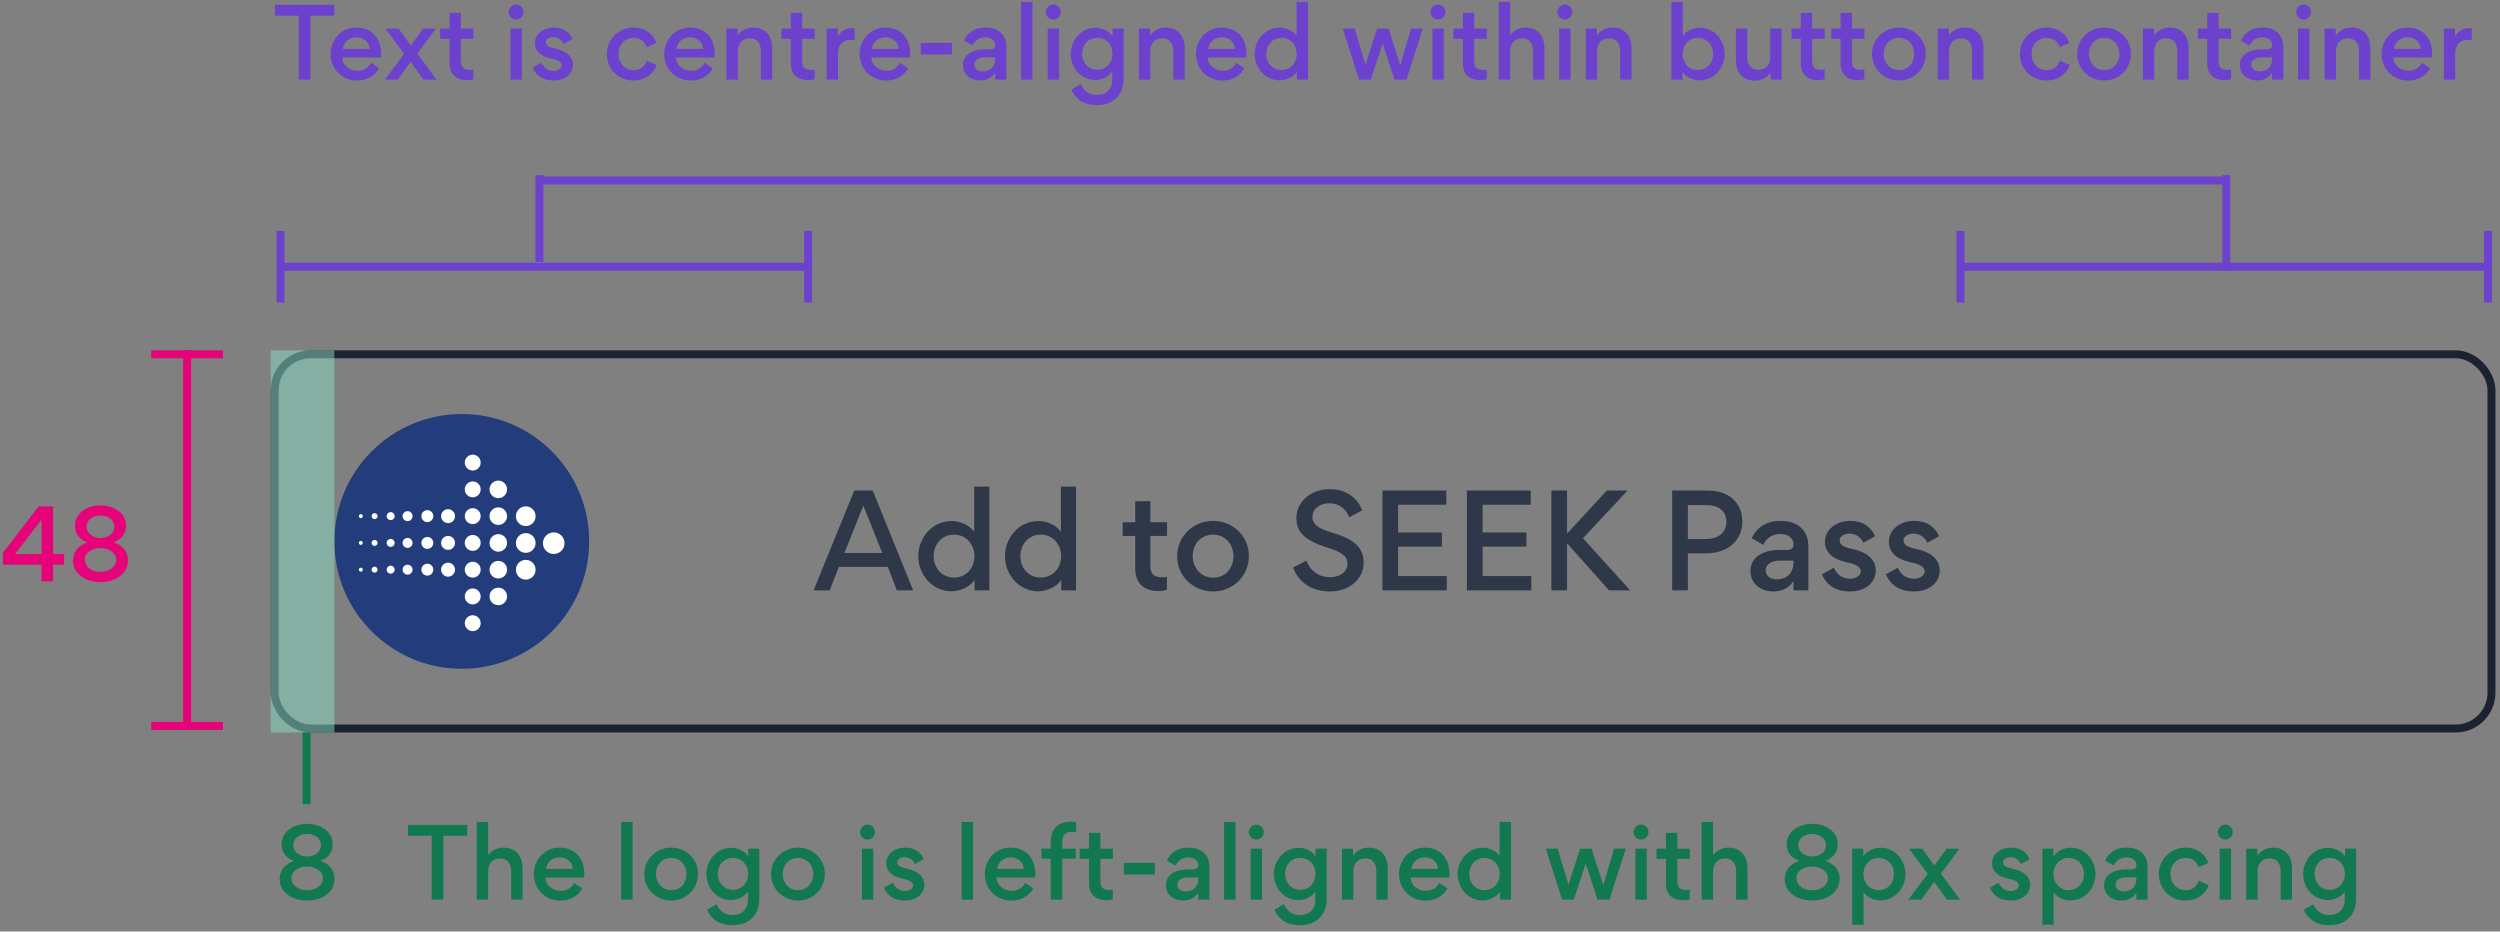 <svg width="314" height="117" viewBox="0 0 314 117" fill="none" xmlns="http://www.w3.org/2000/svg">
<rect x="0" y="0" width="314" height="117" fill="#808080" stroke="none"/>
<path d="M36.6 110.324C36.6 111.164 37.464 111.824 38.568 111.824C39.66 111.824 40.56 111.2 40.56 110.324C40.56 109.46 39.648 108.836 38.568 108.836C37.452 108.836 36.6 109.436 36.6 110.324ZM35.124 110.444C35.124 109.484 35.58 108.608 36.924 108.116V108.104C35.952 107.828 35.364 107.012 35.364 106.016C35.364 104.408 36.96 103.472 38.568 103.472C40.2 103.472 41.784 104.384 41.784 106.016C41.784 107.036 41.196 107.792 40.236 108.104V108.116C41.532 108.584 42.024 109.424 42.024 110.384C42.024 112.064 40.476 113.108 38.568 113.108C36.66 113.108 35.124 112.04 35.124 110.444ZM36.828 106.16C36.828 106.988 37.632 107.576 38.568 107.576C39.576 107.576 40.32 106.976 40.32 106.16C40.32 105.332 39.564 104.744 38.568 104.744C37.548 104.744 36.828 105.332 36.828 106.16Z" fill="#12784F"/>
<path d="M51.24 104.972V103.604H58.68V104.972H55.692V113H54.216V104.972H51.24ZM64.202 109.412C64.202 108.5 63.77 107.816 62.786 107.816C61.886 107.816 61.31 108.464 61.31 109.436V113H59.882V103.232H61.31V107.408C61.922 106.628 62.726 106.46 63.23 106.46C64.862 106.46 65.63 107.6 65.63 109.052V113H64.202V109.412ZM68.508 110.216C68.532 111.2 69.444 111.884 70.38 111.884C71.16 111.884 71.736 111.596 72.108 110.888L73.14 111.572C72.588 112.592 71.52 113.12 70.404 113.12C68.508 113.12 67.044 111.692 67.044 109.784C67.044 107.972 68.412 106.46 70.272 106.46C72.264 106.46 73.392 107.84 73.392 109.772C73.392 109.832 73.392 110.06 73.368 110.216H68.508ZM68.58 109.136H71.94C71.892 108.224 71.16 107.684 70.272 107.684C69.396 107.684 68.712 108.26 68.58 109.136ZM78.022 113V103.232H79.451V113H78.022ZM80.918 109.784C80.918 107.888 82.454 106.46 84.314 106.46C86.15 106.46 87.674 107.876 87.674 109.76C87.674 111.656 86.186 113.108 84.302 113.108C82.454 113.108 80.918 111.68 80.918 109.784ZM82.382 109.76C82.382 110.852 83.15 111.812 84.314 111.812C85.478 111.812 86.222 110.888 86.222 109.784C86.222 108.68 85.466 107.756 84.302 107.756C83.15 107.756 82.382 108.656 82.382 109.76ZM91.843 113.048C89.995 113.048 88.723 111.5 88.723 109.772C88.723 108.212 89.875 106.484 91.891 106.484C92.443 106.484 93.463 106.76 93.979 107.564V106.592H95.371V112.916C95.371 114.944 94.027 116.204 92.023 116.204C90.307 116.204 89.323 115.412 88.795 114.26L89.983 113.576C90.307 114.224 90.835 114.932 91.999 114.932C93.055 114.932 93.943 114.32 93.943 112.976V111.968C93.427 112.796 92.359 113.048 91.843 113.048ZM90.151 109.748C90.151 110.852 90.907 111.764 92.059 111.764C93.211 111.764 93.967 110.852 93.967 109.748C93.967 108.644 93.211 107.756 92.059 107.756C90.895 107.756 90.151 108.644 90.151 109.748ZM96.844 109.784C96.844 107.888 98.38 106.46 100.24 106.46C102.076 106.46 103.6 107.876 103.6 109.76C103.6 111.656 102.112 113.108 100.228 113.108C98.38 113.108 96.844 111.68 96.844 109.784ZM98.308 109.76C98.308 110.852 99.076 111.812 100.24 111.812C101.404 111.812 102.148 110.888 102.148 109.784C102.148 108.68 101.392 107.756 100.228 107.756C99.076 107.756 98.308 108.656 98.308 109.76ZM108.029 104.516C108.029 105.032 108.449 105.452 108.965 105.452C109.481 105.452 109.901 105.032 109.901 104.516C109.901 104 109.481 103.568 108.965 103.568C108.449 103.568 108.029 104 108.029 104.516ZM108.257 113V106.592H109.685V113H108.257ZM113.673 113.108C112.221 113.108 111.453 112.436 111.021 111.5L112.137 110.876C112.437 111.476 112.881 111.908 113.673 111.908C114.189 111.908 114.681 111.644 114.681 111.2C114.681 110.816 114.261 110.552 113.361 110.36C112.725 110.228 112.137 109.976 111.765 109.592C111.489 109.304 111.309 108.932 111.309 108.428C111.309 107.228 112.449 106.46 113.637 106.46C115.005 106.46 115.665 107.108 116.037 107.9L114.933 108.524C114.705 108.068 114.321 107.66 113.589 107.66C113.169 107.66 112.689 107.912 112.689 108.284C112.689 108.716 113.061 108.932 113.877 109.1C114.537 109.244 115.113 109.472 115.533 109.856C115.845 110.144 116.097 110.576 116.097 111.116C116.097 112.28 115.113 113.108 113.673 113.108ZM120.784 113V103.232H122.212V113H120.784ZM125.156 110.216C125.18 111.2 126.092 111.884 127.028 111.884C127.808 111.884 128.384 111.596 128.756 110.888L129.788 111.572C129.236 112.592 128.168 113.12 127.052 113.12C125.156 113.12 123.692 111.692 123.692 109.784C123.692 107.972 125.06 106.46 126.92 106.46C128.912 106.46 130.04 107.84 130.04 109.772C130.04 109.832 130.04 110.06 130.016 110.216H125.156ZM125.228 109.136H128.588C128.54 108.224 127.808 107.684 126.92 107.684C126.044 107.684 125.36 108.26 125.228 109.136ZM135.157 104.516C135.049 104.492 134.821 104.468 134.641 104.468C133.969 104.468 133.417 104.78 133.417 105.74V106.592H135.121V107.852H133.417V113H131.977V107.852H130.801V106.592H131.977V105.692C131.977 104.096 132.937 103.196 134.497 103.196C134.725 103.196 134.905 103.22 135.157 103.292V104.516ZM138.208 110.708C138.208 111.5 138.604 111.776 139.312 111.776C139.444 111.776 139.588 111.764 139.768 111.728V112.94C139.516 113.036 139.18 113.072 139 113.072C137.62 113.072 136.78 112.352 136.78 110.936V107.876H135.604V106.592H136.78V104.612H138.208V106.592H139.78V107.876H138.208V110.708ZM141.148 109.832V108.38H145.06V109.832H141.148ZM150.507 108.656C150.507 108.164 150.087 107.696 149.247 107.696C148.443 107.696 147.927 108.14 147.651 108.716L146.559 108.092C146.967 107.216 147.783 106.46 149.283 106.46C150.363 106.46 151.263 106.844 151.683 107.768C151.839 108.116 151.899 108.488 151.899 108.92V113H150.495V112.124C150.027 112.904 149.211 113.108 148.611 113.108C147.363 113.108 146.451 112.328 146.451 111.224V111.152C146.451 109.664 147.999 109.196 149.115 109.196H149.907C150.339 109.196 150.507 108.968 150.507 108.656ZM147.879 111.092C147.879 111.62 148.299 111.968 148.899 111.968C149.871 111.968 150.495 111.368 150.495 110.408V110.204H149.115C148.575 110.204 147.879 110.492 147.879 111.092ZM153.749 113V103.232H155.177V113H153.749ZM156.861 104.516C156.861 105.032 157.281 105.452 157.797 105.452C158.313 105.452 158.733 105.032 158.733 104.516C158.733 104 158.313 103.568 157.797 103.568C157.281 103.568 156.861 104 156.861 104.516ZM157.089 113V106.592H158.517V113H157.089ZM163.105 113.048C161.257 113.048 159.985 111.5 159.985 109.772C159.985 108.212 161.137 106.484 163.153 106.484C163.705 106.484 164.725 106.76 165.241 107.564V106.592H166.633V112.916C166.633 114.944 165.289 116.204 163.285 116.204C161.569 116.204 160.585 115.412 160.057 114.26L161.245 113.576C161.569 114.224 162.097 114.932 163.261 114.932C164.317 114.932 165.205 114.32 165.205 112.976V111.968C164.689 112.796 163.621 113.048 163.105 113.048ZM161.413 109.748C161.413 110.852 162.169 111.764 163.321 111.764C164.473 111.764 165.229 110.852 165.229 109.748C165.229 108.644 164.473 107.756 163.321 107.756C162.157 107.756 161.413 108.644 161.413 109.748ZM172.87 109.412C172.87 108.5 172.438 107.816 171.454 107.816C170.554 107.816 169.978 108.464 169.978 109.436V113H168.55V106.592H169.942V107.456C170.554 106.628 171.394 106.46 171.898 106.46C173.53 106.46 174.298 107.6 174.298 109.052V113H172.87V109.412ZM177.176 110.216C177.2 111.2 178.112 111.884 179.048 111.884C179.828 111.884 180.404 111.596 180.776 110.888L181.808 111.572C181.256 112.592 180.188 113.12 179.072 113.12C177.176 113.12 175.712 111.692 175.712 109.784C175.712 107.972 177.08 106.46 178.94 106.46C180.932 106.46 182.06 107.84 182.06 109.772C182.06 109.832 182.06 110.06 182.036 110.216H177.176ZM177.248 109.136H180.608C180.56 108.224 179.828 107.684 178.94 107.684C178.064 107.684 177.38 108.26 177.248 109.136ZM183.082 109.784C183.082 108.176 184.27 106.472 186.274 106.472C186.838 106.472 187.87 106.748 188.35 107.504V103.232H189.778V113H188.386V112.004C187.882 112.832 186.754 113.096 186.238 113.096C184.39 113.096 183.082 111.512 183.082 109.784ZM184.534 109.784C184.534 110.888 185.302 111.8 186.454 111.8C187.606 111.8 188.374 110.888 188.374 109.784C188.374 108.68 187.606 107.756 186.454 107.756C185.29 107.756 184.534 108.68 184.534 109.784ZM202.73 106.592H204.194L202.142 113H200.654L199.178 108.5H199.154L197.666 113H196.202L194.15 106.592H195.65L196.994 111.116H197.006L198.458 106.592H199.898L201.362 111.128H201.386L202.73 106.592ZM205.177 104.516C205.177 105.032 205.597 105.452 206.113 105.452C206.629 105.452 207.049 105.032 207.049 104.516C207.049 104 206.629 103.568 206.113 103.568C205.597 103.568 205.177 104 205.177 104.516ZM205.405 113V106.592H206.833V113H205.405ZM210.665 110.708C210.665 111.5 211.061 111.776 211.769 111.776C211.901 111.776 212.045 111.764 212.225 111.728V112.94C211.973 113.036 211.637 113.072 211.457 113.072C210.077 113.072 209.237 112.352 209.237 110.936V107.876H208.061V106.592H209.237V104.612H210.665V106.592H212.237V107.876H210.665V110.708ZM218.057 109.412C218.057 108.5 217.625 107.816 216.641 107.816C215.741 107.816 215.165 108.464 215.165 109.436V113H213.737V103.232H215.165V107.408C215.777 106.628 216.581 106.46 217.085 106.46C218.717 106.46 219.485 107.6 219.485 109.052V113H218.057V109.412ZM225.635 110.324C225.635 111.164 226.499 111.824 227.603 111.824C228.695 111.824 229.595 111.2 229.595 110.324C229.595 109.46 228.683 108.836 227.603 108.836C226.487 108.836 225.635 109.436 225.635 110.324ZM224.159 110.444C224.159 109.484 224.615 108.608 225.959 108.116V108.104C224.987 107.828 224.399 107.012 224.399 106.016C224.399 104.408 225.995 103.472 227.603 103.472C229.235 103.472 230.819 104.384 230.819 106.016C230.819 107.036 230.231 107.792 229.271 108.104V108.116C230.567 108.584 231.059 109.424 231.059 110.384C231.059 112.064 229.511 113.108 227.603 113.108C225.695 113.108 224.159 112.04 224.159 110.444ZM225.863 106.16C225.863 106.988 226.667 107.576 227.603 107.576C228.611 107.576 229.355 106.976 229.355 106.16C229.355 105.332 228.599 104.744 227.603 104.744C226.583 104.744 225.863 105.332 225.863 106.16ZM239.324 109.772C239.324 111.512 238.04 113.096 236.144 113.096C235.652 113.096 234.572 112.844 234.068 112.064V116.156H232.64V106.592H234.032V107.588C234.572 106.712 235.616 106.472 236.18 106.472C238.148 106.472 239.324 108.164 239.324 109.772ZM234.044 109.784C234.044 110.888 234.8 111.8 235.964 111.8C237.116 111.8 237.884 110.888 237.884 109.784C237.884 108.68 237.128 107.756 235.964 107.756C234.8 107.756 234.044 108.68 234.044 109.784ZM239.688 113L242.124 109.76L239.772 106.592H241.416L242.952 108.716L244.5 106.592H246.108L243.768 109.736L246.192 113H244.548L242.928 110.768L241.32 113H239.688ZM252.563 113.108C251.111 113.108 250.343 112.436 249.911 111.5L251.027 110.876C251.327 111.476 251.771 111.908 252.563 111.908C253.079 111.908 253.571 111.644 253.571 111.2C253.571 110.816 253.151 110.552 252.251 110.36C251.615 110.228 251.027 109.976 250.655 109.592C250.379 109.304 250.199 108.932 250.199 108.428C250.199 107.228 251.339 106.46 252.527 106.46C253.895 106.46 254.555 107.108 254.927 107.9L253.823 108.524C253.595 108.068 253.211 107.66 252.479 107.66C252.059 107.66 251.579 107.912 251.579 108.284C251.579 108.716 251.951 108.932 252.767 109.1C253.427 109.244 254.003 109.472 254.423 109.856C254.735 110.144 254.987 110.576 254.987 111.116C254.987 112.28 254.003 113.108 252.563 113.108ZM263.195 109.772C263.195 111.512 261.911 113.096 260.015 113.096C259.523 113.096 258.443 112.844 257.939 112.064V116.156H256.511V106.592H257.903V107.588C258.443 106.712 259.487 106.472 260.051 106.472C262.019 106.472 263.195 108.164 263.195 109.772ZM257.915 109.784C257.915 110.888 258.671 111.8 259.835 111.8C260.987 111.8 261.755 110.888 261.755 109.784C261.755 108.68 260.999 107.756 259.835 107.756C258.671 107.756 257.915 108.68 257.915 109.784ZM268.339 108.656C268.339 108.164 267.919 107.696 267.079 107.696C266.275 107.696 265.759 108.14 265.483 108.716L264.391 108.092C264.799 107.216 265.615 106.46 267.115 106.46C268.195 106.46 269.095 106.844 269.515 107.768C269.671 108.116 269.731 108.488 269.731 108.92V113H268.327V112.124C267.859 112.904 267.043 113.108 266.443 113.108C265.195 113.108 264.283 112.328 264.283 111.224V111.152C264.283 109.664 265.831 109.196 266.947 109.196H267.739C268.171 109.196 268.339 108.968 268.339 108.656ZM265.711 111.092C265.711 111.62 266.131 111.968 266.731 111.968C267.703 111.968 268.327 111.368 268.327 110.408V110.204H266.947C266.407 110.204 265.711 110.492 265.711 111.092ZM274.485 113.108C272.601 113.108 271.149 111.668 271.149 109.784C271.149 107.996 272.577 106.46 274.485 106.46C275.973 106.46 277.005 107.3 277.365 108.38L276.141 108.932C275.937 108.368 275.541 107.756 274.497 107.756C273.453 107.756 272.613 108.572 272.613 109.76C272.613 110.96 273.417 111.812 274.509 111.812C275.517 111.812 275.937 111.212 276.165 110.624L277.413 111.176C277.101 112.052 276.189 113.108 274.485 113.108ZM278.56 104.516C278.56 105.032 278.98 105.452 279.496 105.452C280.012 105.452 280.432 105.032 280.432 104.516C280.432 104 280.012 103.568 279.496 103.568C278.98 103.568 278.56 104 278.56 104.516ZM278.788 113V106.592H280.216V113H278.788ZM286.448 109.412C286.448 108.5 286.016 107.816 285.032 107.816C284.132 107.816 283.556 108.464 283.556 109.436V113H282.128V106.592H283.52V107.456C284.132 106.628 284.972 106.46 285.476 106.46C287.108 106.46 287.876 107.6 287.876 109.052V113H286.448V109.412ZM292.398 113.048C290.55 113.048 289.278 111.5 289.278 109.772C289.278 108.212 290.43 106.484 292.446 106.484C292.998 106.484 294.018 106.76 294.534 107.564V106.592H295.926V112.916C295.926 114.944 294.582 116.204 292.578 116.204C290.862 116.204 289.878 115.412 289.35 114.26L290.538 113.576C290.862 114.224 291.39 114.932 292.554 114.932C293.61 114.932 294.498 114.32 294.498 112.976V111.968C293.982 112.796 292.914 113.048 292.398 113.048ZM290.706 109.748C290.706 110.852 291.462 111.764 292.614 111.764C293.766 111.764 294.522 110.852 294.522 109.748C294.522 108.644 293.766 107.756 292.614 107.756C291.45 107.756 290.706 108.644 290.706 109.748Z" fill="#12784F"/>
<rect x="34.5" y="44.5" width="278.429" height="47" rx="4.5" stroke="#1C2330"/>
<g clip-path="url(#clip0_3901_7657)">
<path d="M42 68.002C42 59.162 49.161 52 58 52C66.839 52 74 59.162 74 68.002C74 76.843 66.839 84 58 84C49.161 84 42 76.838 42 68.002Z" fill="#233D7C"/>
<path d="M58.374 58.103C58.374 57.551 58.822 57.103 59.373 57.103C59.924 57.103 60.372 57.551 60.372 58.103C60.372 58.654 59.924 59.102 59.373 59.102C58.822 59.102 58.374 58.654 58.374 58.103Z" fill="white"/>
<path d="M61.484 61.466C61.484 60.855 61.976 60.363 62.586 60.363C63.196 60.363 63.688 60.855 63.688 61.466C63.688 62.076 63.196 62.569 62.586 62.569C61.976 62.569 61.484 62.071 61.484 61.466Z" fill="white"/>
<path d="M58.374 61.466C58.374 60.915 58.822 60.467 59.373 60.467C59.924 60.467 60.372 60.915 60.372 61.466C60.372 62.017 59.924 62.465 59.373 62.465C58.822 62.465 58.374 62.017 58.374 61.466Z" fill="white"/>
<path d="M64.797 64.838C64.797 64.154 65.348 63.598 66.037 63.598C66.726 63.598 67.272 64.149 67.272 64.838C67.272 65.527 66.721 66.074 66.037 66.074C65.353 66.079 64.797 65.522 64.797 64.838Z" fill="white"/>
<path d="M61.484 64.827C61.484 64.217 61.976 63.725 62.586 63.725C63.196 63.725 63.688 64.217 63.688 64.827C63.688 65.438 63.196 65.93 62.586 65.93C61.976 65.93 61.484 65.438 61.484 64.827Z" fill="white"/>
<path d="M58.374 64.827C58.374 64.276 58.822 63.828 59.373 63.828C59.924 63.828 60.372 64.276 60.372 64.827C60.372 65.379 59.924 65.827 59.373 65.827C58.822 65.827 58.374 65.379 58.374 64.827Z" fill="white"/>
<path d="M55.401 64.827C55.401 64.345 55.79 63.951 56.277 63.951C56.765 63.951 57.153 64.34 57.153 64.827C57.153 65.315 56.765 65.704 56.277 65.704C55.79 65.704 55.401 65.31 55.401 64.827Z" fill="white"/>
<path d="M52.926 64.827C52.926 64.414 53.261 64.074 53.674 64.074C54.087 64.074 54.422 64.409 54.422 64.827C54.422 65.246 54.087 65.576 53.674 65.576C53.261 65.576 52.926 65.241 52.926 64.827Z" fill="white"/>
<path d="M50.564 64.828C50.564 64.484 50.845 64.203 51.189 64.203C51.534 64.203 51.814 64.484 51.814 64.828C51.814 65.173 51.534 65.453 51.189 65.453C50.845 65.453 50.564 65.173 50.564 64.828Z" fill="white"/>
<path d="M48.565 64.828C48.565 64.553 48.792 64.326 49.067 64.326C49.343 64.326 49.569 64.548 49.569 64.828C49.569 65.109 49.343 65.325 49.067 65.325C48.792 65.325 48.565 65.104 48.565 64.828Z" fill="white"/>
<path d="M46.67 64.827C46.67 64.621 46.838 64.453 47.045 64.453C47.251 64.453 47.419 64.621 47.419 64.827C47.419 65.034 47.251 65.201 47.045 65.201C46.838 65.201 46.67 65.034 46.67 64.827Z" fill="white"/>
<path d="M45.071 64.827C45.071 64.689 45.184 64.576 45.322 64.576C45.46 64.576 45.568 64.689 45.568 64.827C45.568 64.965 45.455 65.078 45.322 65.078C45.189 65.078 45.071 64.965 45.071 64.827Z" fill="white"/>
<path d="M64.797 68.199C64.797 67.515 65.348 66.959 66.037 66.959C66.726 66.959 67.272 67.515 67.272 68.199C67.272 68.884 66.721 69.435 66.037 69.435C65.353 69.435 64.797 68.884 64.797 68.199Z" fill="white"/>
<path d="M61.484 68.189C61.484 67.578 61.976 67.086 62.586 67.086C63.196 67.086 63.688 67.578 63.688 68.189C63.688 68.799 63.196 69.291 62.586 69.291C61.976 69.291 61.484 68.799 61.484 68.189Z" fill="white"/>
<path d="M58.374 68.189C58.374 67.637 58.822 67.189 59.373 67.189C59.924 67.189 60.372 67.637 60.372 68.189C60.372 68.74 59.924 69.188 59.373 69.188C58.822 69.188 58.374 68.74 58.374 68.189Z" fill="white"/>
<path d="M55.401 68.189C55.401 67.706 55.79 67.312 56.277 67.312C56.765 67.312 57.153 67.701 57.153 68.189C57.153 68.676 56.765 69.065 56.277 69.065C55.79 69.065 55.401 68.671 55.401 68.189Z" fill="white"/>
<path d="M52.926 68.19C52.926 67.776 53.261 67.441 53.674 67.441C54.087 67.441 54.422 67.776 54.422 68.19C54.422 68.603 54.087 68.938 53.674 68.938C53.261 68.938 52.926 68.603 52.926 68.19Z" fill="white"/>
<path d="M50.564 68.19C50.564 67.845 50.845 67.564 51.189 67.564C51.534 67.564 51.814 67.845 51.814 68.19C51.814 68.534 51.534 68.815 51.189 68.815C50.845 68.815 50.564 68.534 50.564 68.19Z" fill="white"/>
<path d="M48.565 68.19C48.565 67.914 48.792 67.688 49.067 67.688C49.343 67.688 49.569 67.909 49.569 68.19C49.569 68.47 49.343 68.687 49.067 68.687C48.787 68.687 48.565 68.465 48.565 68.19Z" fill="white"/>
<path d="M46.67 68.189C46.67 67.982 46.838 67.814 47.045 67.814C47.251 67.814 47.419 67.982 47.419 68.189C47.419 68.395 47.251 68.563 47.045 68.563C46.838 68.563 46.67 68.395 46.67 68.189Z" fill="white"/>
<path d="M45.071 68.189C45.071 68.051 45.184 67.938 45.322 67.938C45.46 67.938 45.568 68.051 45.568 68.189C45.568 68.326 45.455 68.44 45.322 68.44C45.184 68.44 45.071 68.326 45.071 68.189Z" fill="white"/>
<path d="M68.192 68.224C68.192 67.476 68.803 66.865 69.551 66.865C70.299 66.865 70.904 67.471 70.904 68.224C70.904 68.977 70.299 69.577 69.551 69.577C68.803 69.577 68.192 68.972 68.192 68.224Z" fill="white"/>
<path d="M64.797 71.561C64.797 70.876 65.348 70.32 66.037 70.32C66.726 70.32 67.272 70.876 67.272 71.561C67.272 72.245 66.721 72.801 66.037 72.801C65.353 72.801 64.797 72.245 64.797 71.561Z" fill="white"/>
<path d="M61.484 71.552C61.484 70.942 61.976 70.449 62.586 70.449C63.196 70.449 63.688 70.942 63.688 71.552C63.688 72.162 63.196 72.654 62.586 72.654C61.981 72.654 61.484 72.162 61.484 71.552Z" fill="white"/>
<path d="M58.374 71.552C58.374 71.001 58.822 70.553 59.373 70.553C59.924 70.553 60.372 71.001 60.372 71.552C60.372 72.103 59.924 72.551 59.373 72.551C58.822 72.551 58.374 72.103 58.374 71.552Z" fill="white"/>
<path d="M55.401 71.552C55.401 71.07 55.79 70.676 56.277 70.676C56.765 70.676 57.153 71.07 57.153 71.552C57.153 72.034 56.765 72.428 56.277 72.428C55.79 72.428 55.401 72.034 55.401 71.552Z" fill="white"/>
<path d="M52.926 71.551C52.926 71.138 53.261 70.803 53.674 70.803C54.087 70.803 54.422 71.138 54.422 71.551C54.422 71.964 54.087 72.299 53.674 72.299C53.261 72.299 52.926 71.964 52.926 71.551Z" fill="white"/>
<path d="M50.564 71.551C50.564 71.201 50.845 70.926 51.189 70.926C51.534 70.926 51.814 71.201 51.814 71.551C51.814 71.9 51.534 72.176 51.189 72.176C50.845 72.176 50.564 71.895 50.564 71.551Z" fill="white"/>
<path d="M48.565 71.551C48.565 71.275 48.792 71.049 49.067 71.049C49.343 71.049 49.569 71.275 49.569 71.551C49.569 71.827 49.343 72.053 49.067 72.053C48.792 72.053 48.565 71.827 48.565 71.551Z" fill="white"/>
<path d="M46.67 71.552C46.67 71.345 46.838 71.178 47.045 71.178C47.251 71.178 47.419 71.345 47.419 71.552C47.419 71.759 47.251 71.926 47.045 71.926C46.838 71.926 46.67 71.759 46.67 71.552Z" fill="white"/>
<path d="M45.071 71.552C45.071 71.414 45.184 71.301 45.322 71.301C45.46 71.301 45.568 71.414 45.568 71.552C45.568 71.69 45.455 71.798 45.322 71.798C45.189 71.798 45.071 71.69 45.071 71.552Z" fill="white"/>
<path d="M61.484 74.913C61.484 74.303 61.976 73.811 62.586 73.811C63.196 73.811 63.688 74.303 63.688 74.913C63.688 75.523 63.196 76.016 62.586 76.016C61.976 76.016 61.484 75.523 61.484 74.913Z" fill="white"/>
<path d="M58.374 74.914C58.374 74.363 58.822 73.91 59.373 73.91C59.924 73.91 60.372 74.358 60.372 74.914C60.372 75.471 59.924 75.913 59.373 75.913C58.822 75.913 58.374 75.466 58.374 74.914Z" fill="white"/>
<path d="M58.374 78.275C58.374 77.723 58.822 77.275 59.373 77.275C59.924 77.275 60.372 77.723 60.372 78.275C60.372 78.826 59.924 79.274 59.373 79.274C58.822 79.274 58.374 78.826 58.374 78.275Z" fill="white"/>
</g>
<path d="M102.192 74.143L107.296 61.615H109.616L114.688 74.143H112.64L111.504 71.199H105.36L104.208 74.143H102.192ZM106.064 69.455H110.816L108.432 63.503L106.064 69.455ZM115.333 69.855C115.333 67.711 116.917 65.439 119.589 65.439C120.341 65.439 121.717 65.807 122.357 66.815V61.119H124.261V74.143H122.405V72.815C121.733 73.919 120.229 74.271 119.541 74.271C117.077 74.271 115.333 72.159 115.333 69.855ZM117.269 69.855C117.269 71.327 118.293 72.543 119.829 72.543C121.365 72.543 122.389 71.327 122.389 69.855C122.389 68.383 121.365 67.151 119.829 67.151C118.277 67.151 117.269 68.383 117.269 69.855ZM126.224 69.855C126.224 67.711 127.808 65.439 130.48 65.439C131.232 65.439 132.608 65.807 133.248 66.815V61.119H135.152V74.143H133.296V72.815C132.624 73.919 131.12 74.271 130.432 74.271C127.968 74.271 126.224 72.159 126.224 69.855ZM128.16 69.855C128.16 71.327 129.184 72.543 130.72 72.543C132.256 72.543 133.28 71.327 133.28 69.855C133.28 68.383 132.256 67.151 130.72 67.151C129.168 67.151 128.16 68.383 128.16 69.855ZM144.485 71.087C144.485 72.143 145.013 72.511 145.957 72.511C146.133 72.511 146.325 72.495 146.565 72.447V74.063C146.229 74.191 145.781 74.239 145.541 74.239C143.701 74.239 142.581 73.279 142.581 71.391V67.311H141.013V65.599H142.581V62.959H144.485V65.599H146.581V67.311H144.485V71.087ZM147.849 69.855C147.849 67.327 149.897 65.423 152.377 65.423C154.825 65.423 156.857 67.311 156.857 69.823C156.857 72.351 154.873 74.287 152.361 74.287C149.897 74.287 147.849 72.383 147.849 69.855ZM149.801 69.823C149.801 71.279 150.825 72.559 152.377 72.559C153.929 72.559 154.921 71.327 154.921 69.855C154.921 68.383 153.913 67.151 152.361 67.151C150.825 67.151 149.801 68.351 149.801 69.823ZM167.018 74.287C164.826 74.287 163.114 73.199 162.41 71.279L164.074 70.415C164.618 71.775 165.69 72.495 167.05 72.495C168.298 72.495 169.242 71.839 169.242 70.783C169.242 69.839 168.474 69.327 166.73 68.783C165.402 68.367 164.426 67.903 163.786 67.327C163.146 66.767 162.826 66.031 162.826 65.039C162.826 63.039 164.65 61.439 166.986 61.439C169.242 61.439 170.554 62.687 171.098 64.095L169.466 64.975C169.018 63.871 168.202 63.215 166.938 63.215C165.722 63.215 164.842 63.935 164.842 64.927C164.842 65.935 165.77 66.431 167.162 66.847C168.618 67.279 169.69 67.743 170.378 68.431C170.954 68.991 171.274 69.695 171.274 70.671C171.274 72.495 169.754 74.287 167.018 74.287ZM181.652 63.391H175.604V66.879H181.108V68.655H175.604V72.351H181.716V74.143H173.636V61.615H181.652V63.391ZM192.261 63.391H186.213V66.879H191.717V68.655H186.213V72.351H192.325V74.143H184.245V61.615H192.261V63.391ZM194.854 61.615H196.822V67.023L201.814 61.615H204.422L198.822 67.599L204.742 74.143H202.086L196.822 68.223V74.143H194.854V61.615ZM218.842 65.503C218.842 67.679 217.242 69.503 214.218 69.503H211.994V74.143H210.026V61.615H214.458C217.594 61.615 218.842 63.567 218.842 65.503ZM211.994 67.695H214.282C216.186 67.695 216.842 66.543 216.842 65.551C216.842 64.607 216.346 63.439 214.282 63.439H211.994V67.695ZM225.274 68.351C225.274 67.695 224.714 67.071 223.594 67.071C222.522 67.071 221.834 67.663 221.466 68.431L220.01 67.599C220.554 66.431 221.642 65.423 223.642 65.423C225.082 65.423 226.282 65.935 226.842 67.167C227.05 67.631 227.13 68.127 227.13 68.703V74.143H225.258V72.975C224.634 74.015 223.546 74.287 222.746 74.287C221.082 74.287 219.866 73.247 219.866 71.775V71.679C219.866 69.695 221.93 69.071 223.418 69.071H224.474C225.05 69.071 225.274 68.767 225.274 68.351ZM221.77 71.599C221.77 72.303 222.33 72.767 223.13 72.767C224.426 72.767 225.258 71.967 225.258 70.687V70.415H223.418C222.698 70.415 221.77 70.799 221.77 71.599ZM232.365 74.287C230.429 74.287 229.405 73.391 228.829 72.143L230.317 71.311C230.717 72.111 231.309 72.687 232.365 72.687C233.053 72.687 233.709 72.335 233.709 71.743C233.709 71.231 233.149 70.879 231.949 70.623C231.101 70.447 230.317 70.111 229.821 69.599C229.453 69.215 229.213 68.719 229.213 68.047C229.213 66.447 230.733 65.423 232.317 65.423C234.141 65.423 235.021 66.287 235.517 67.343L234.045 68.175C233.741 67.567 233.229 67.023 232.253 67.023C231.693 67.023 231.053 67.359 231.053 67.855C231.053 68.431 231.549 68.719 232.637 68.943C233.517 69.135 234.285 69.439 234.845 69.951C235.261 70.335 235.597 70.911 235.597 71.631C235.597 73.183 234.285 74.287 232.365 74.287ZM240.396 74.287C238.46 74.287 237.436 73.391 236.86 72.143L238.348 71.311C238.748 72.111 239.34 72.687 240.396 72.687C241.084 72.687 241.74 72.335 241.74 71.743C241.74 71.231 241.18 70.879 239.98 70.623C239.132 70.447 238.348 70.111 237.852 69.599C237.484 69.215 237.244 68.719 237.244 68.047C237.244 66.447 238.764 65.423 240.348 65.423C242.172 65.423 243.052 66.287 243.548 67.343L242.076 68.175C241.772 67.567 241.26 67.023 240.284 67.023C239.724 67.023 239.084 67.359 239.084 67.855C239.084 68.431 239.58 68.719 240.668 68.943C241.548 69.135 242.316 69.439 242.876 69.951C243.292 70.335 243.628 70.911 243.628 71.631C243.628 73.183 242.316 74.287 240.396 74.287Z" fill="#2E3849"/>
<g opacity="0.5">
<rect x="34" y="44" width="8" height="48" fill="#8BDEC5" style="mix-blend-mode:multiply"/>
</g>
<path d="M4.848 63.604H6.66V69.592H8.052V70.924H6.66V73H5.208V70.924H0.372V69.436L4.848 63.604ZM1.884 69.592H5.208V65.272L1.884 69.592ZM10.643 70.324C10.643 71.164 11.507 71.824 12.611 71.824C13.703 71.824 14.603 71.2 14.603 70.324C14.603 69.46 13.691 68.836 12.611 68.836C11.495 68.836 10.643 69.436 10.643 70.324ZM9.167 70.444C9.167 69.484 9.623 68.608 10.967 68.116V68.104C9.995 67.828 9.407 67.012 9.407 66.016C9.407 64.408 11.003 63.472 12.611 63.472C14.243 63.472 15.827 64.384 15.827 66.016C15.827 67.036 15.239 67.792 14.279 68.104V68.116C15.575 68.584 16.067 69.424 16.067 70.384C16.067 72.064 14.519 73.108 12.611 73.108C10.703 73.108 9.167 72.04 9.167 70.444ZM10.871 66.16C10.871 66.988 11.675 67.576 12.611 67.576C13.619 67.576 14.363 66.976 14.363 66.16C14.363 65.332 13.607 64.744 12.611 64.744C11.591 64.744 10.871 65.332 10.871 66.16Z" fill="#E60278"/>
<path d="M34.541 1.972V0.604H41.981V1.972H38.993V10H37.517V1.972H34.541ZM42.984 7.216C43.008 8.2 43.92 8.884 44.856 8.884C45.636 8.884 46.212 8.596 46.584 7.888L47.616 8.572C47.064 9.592 45.996 10.12 44.88 10.12C42.984 10.12 41.52 8.692 41.52 6.784C41.52 4.972 42.888 3.46 44.748 3.46C46.74 3.46 47.868 4.84 47.868 6.772C47.868 6.832 47.868 7.06 47.844 7.216H42.984ZM43.056 6.136H46.416C46.368 5.224 45.636 4.684 44.748 4.684C43.872 4.684 43.188 5.26 43.056 6.136ZM48.332 10L50.768 6.76L48.416 3.592H50.06L51.596 5.716L53.144 3.592H54.752L52.412 6.736L54.836 10H53.192L51.572 7.768L49.964 10H48.332ZM57.888 7.708C57.888 8.5 58.284 8.776 58.992 8.776C59.124 8.776 59.268 8.764 59.448 8.728V9.94C59.196 10.036 58.86 10.072 58.68 10.072C57.3 10.072 56.46 9.352 56.46 7.936V4.876H55.284V3.592H56.46V1.612H57.888V3.592H59.46V4.876H57.888V7.708ZM63.896 1.516C63.896 2.032 64.316 2.452 64.832 2.452C65.348 2.452 65.768 2.032 65.768 1.516C65.768 1 65.348 0.568 64.832 0.568C64.316 0.568 63.896 1 63.896 1.516ZM64.124 10V3.592H65.552V10H64.124ZM69.54 10.108C68.088 10.108 67.32 9.436 66.888 8.5L68.004 7.876C68.304 8.476 68.748 8.908 69.54 8.908C70.056 8.908 70.548 8.644 70.548 8.2C70.548 7.816 70.128 7.552 69.228 7.36C68.592 7.228 68.004 6.976 67.632 6.592C67.356 6.304 67.176 5.932 67.176 5.428C67.176 4.228 68.316 3.46 69.504 3.46C70.872 3.46 71.532 4.108 71.904 4.9L70.8 5.524C70.572 5.068 70.188 4.66 69.456 4.66C69.036 4.66 68.556 4.912 68.556 5.284C68.556 5.716 68.928 5.932 69.744 6.1C70.404 6.244 70.98 6.472 71.4 6.856C71.712 7.144 71.964 7.576 71.964 8.116C71.964 9.28 70.98 10.108 69.54 10.108ZM79.555 10.108C77.671 10.108 76.219 8.668 76.219 6.784C76.219 4.996 77.647 3.46 79.555 3.46C81.043 3.46 82.075 4.3 82.435 5.38L81.211 5.932C81.007 5.368 80.611 4.756 79.567 4.756C78.523 4.756 77.683 5.572 77.683 6.76C77.683 7.96 78.487 8.812 79.579 8.812C80.587 8.812 81.007 8.212 81.235 7.624L82.483 8.176C82.171 9.052 81.259 10.108 79.555 10.108ZM84.89 7.216C84.914 8.2 85.826 8.884 86.762 8.884C87.542 8.884 88.118 8.596 88.49 7.888L89.522 8.572C88.97 9.592 87.902 10.12 86.786 10.12C84.89 10.12 83.426 8.692 83.426 6.784C83.426 4.972 84.794 3.46 86.654 3.46C88.646 3.46 89.774 4.84 89.774 6.772C89.774 6.832 89.774 7.06 89.75 7.216H84.89ZM84.962 6.136H88.322C88.274 5.224 87.542 4.684 86.654 4.684C85.778 4.684 85.094 5.26 84.962 6.136ZM95.561 6.412C95.561 5.5 95.129 4.816 94.145 4.816C93.245 4.816 92.669 5.464 92.669 6.436V10H91.241V3.592H92.633V4.456C93.245 3.628 94.085 3.46 94.589 3.46C96.221 3.46 96.989 4.6 96.989 6.052V10H95.561V6.412ZM100.755 7.708C100.755 8.5 101.151 8.776 101.859 8.776C101.991 8.776 102.135 8.764 102.315 8.728V9.94C102.063 10.036 101.727 10.072 101.547 10.072C100.167 10.072 99.327 9.352 99.327 7.936V4.876H98.151V3.592H99.327V1.612H100.755V3.592H102.327V4.876H100.755V7.708ZM107.331 5.032C107.211 5.008 106.995 4.996 106.923 4.996C105.831 4.996 105.255 5.644 105.255 6.748V10H103.827V3.592H105.219V4.612C105.615 3.892 106.287 3.532 106.983 3.532C107.067 3.532 107.247 3.544 107.331 3.568V5.032ZM109.43 7.216C109.454 8.2 110.366 8.884 111.302 8.884C112.082 8.884 112.658 8.596 113.03 7.888L114.062 8.572C113.51 9.592 112.442 10.12 111.326 10.12C109.43 10.12 107.966 8.692 107.966 6.784C107.966 4.972 109.334 3.46 111.194 3.46C113.186 3.46 114.314 4.84 114.314 6.772C114.314 6.832 114.314 7.06 114.29 7.216H109.43ZM109.502 6.136H112.862C112.814 5.224 112.082 4.684 111.194 4.684C110.318 4.684 109.634 5.26 109.502 6.136ZM115.648 6.832V5.38H119.56V6.832H115.648ZM125.007 5.656C125.007 5.164 124.587 4.696 123.747 4.696C122.943 4.696 122.427 5.14 122.151 5.716L121.059 5.092C121.467 4.216 122.283 3.46 123.783 3.46C124.863 3.46 125.763 3.844 126.183 4.768C126.339 5.116 126.399 5.488 126.399 5.92V10H124.995V9.124C124.527 9.904 123.711 10.108 123.111 10.108C121.863 10.108 120.951 9.328 120.951 8.224V8.152C120.951 6.664 122.499 6.196 123.615 6.196H124.407C124.839 6.196 125.007 5.968 125.007 5.656ZM122.379 8.092C122.379 8.62 122.799 8.968 123.399 8.968C124.371 8.968 124.995 8.368 124.995 7.408V7.204H123.615C123.075 7.204 122.379 7.492 122.379 8.092ZM128.249 10V0.232H129.677V10H128.249ZM131.361 1.516C131.361 2.032 131.781 2.452 132.297 2.452C132.813 2.452 133.233 2.032 133.233 1.516C133.233 1 132.813 0.568 132.297 0.568C131.781 0.568 131.361 1 131.361 1.516ZM131.589 10V3.592H133.017V10H131.589ZM137.605 10.048C135.757 10.048 134.485 8.5 134.485 6.772C134.485 5.212 135.637 3.484 137.653 3.484C138.205 3.484 139.225 3.76 139.741 4.564V3.592H141.133V9.916C141.133 11.944 139.789 13.204 137.785 13.204C136.069 13.204 135.085 12.412 134.557 11.26L135.745 10.576C136.069 11.224 136.597 11.932 137.761 11.932C138.817 11.932 139.705 11.32 139.705 9.976V8.968C139.189 9.796 138.121 10.048 137.605 10.048ZM135.913 6.748C135.913 7.852 136.669 8.764 137.821 8.764C138.973 8.764 139.729 7.852 139.729 6.748C139.729 5.644 138.973 4.756 137.821 4.756C136.657 4.756 135.913 5.644 135.913 6.748ZM147.37 6.412C147.37 5.5 146.938 4.816 145.954 4.816C145.054 4.816 144.478 5.464 144.478 6.436V10H143.05V3.592H144.442V4.456C145.054 3.628 145.894 3.46 146.398 3.46C148.03 3.46 148.798 4.6 148.798 6.052V10H147.37V6.412ZM151.676 7.216C151.7 8.2 152.612 8.884 153.548 8.884C154.328 8.884 154.904 8.596 155.276 7.888L156.308 8.572C155.756 9.592 154.688 10.12 153.572 10.12C151.676 10.12 150.212 8.692 150.212 6.784C150.212 4.972 151.58 3.46 153.44 3.46C155.432 3.46 156.56 4.84 156.56 6.772C156.56 6.832 156.56 7.06 156.536 7.216H151.676ZM151.748 6.136H155.108C155.06 5.224 154.328 4.684 153.44 4.684C152.564 4.684 151.88 5.26 151.748 6.136ZM157.582 6.784C157.582 5.176 158.77 3.472 160.774 3.472C161.338 3.472 162.37 3.748 162.85 4.504V0.232H164.278V10H162.886V9.004C162.382 9.832 161.254 10.096 160.738 10.096C158.89 10.096 157.582 8.512 157.582 6.784ZM159.034 6.784C159.034 7.888 159.802 8.8 160.954 8.8C162.106 8.8 162.874 7.888 162.874 6.784C162.874 5.68 162.106 4.756 160.954 4.756C159.79 4.756 159.034 5.68 159.034 6.784ZM177.23 3.592H178.694L176.642 10H175.154L173.678 5.5H173.654L172.166 10H170.702L168.65 3.592H170.15L171.494 8.116H171.506L172.958 3.592H174.398L175.862 8.128H175.886L177.23 3.592ZM179.677 1.516C179.677 2.032 180.097 2.452 180.613 2.452C181.129 2.452 181.549 2.032 181.549 1.516C181.549 1 181.129 0.568 180.613 0.568C180.097 0.568 179.677 1 179.677 1.516ZM179.905 10V3.592H181.333V10H179.905ZM185.165 7.708C185.165 8.5 185.561 8.776 186.269 8.776C186.401 8.776 186.545 8.764 186.725 8.728V9.94C186.473 10.036 186.137 10.072 185.957 10.072C184.577 10.072 183.737 9.352 183.737 7.936V4.876H182.561V3.592H183.737V1.612H185.165V3.592H186.737V4.876H185.165V7.708ZM192.557 6.412C192.557 5.5 192.125 4.816 191.141 4.816C190.241 4.816 189.665 5.464 189.665 6.436V10H188.237V0.232H189.665V4.408C190.277 3.628 191.081 3.46 191.585 3.46C193.217 3.46 193.985 4.6 193.985 6.052V10H192.557V6.412ZM195.603 1.516C195.603 2.032 196.023 2.452 196.539 2.452C197.055 2.452 197.475 2.032 197.475 1.516C197.475 1 197.055 0.568 196.539 0.568C196.023 0.568 195.603 1 195.603 1.516ZM195.831 10V3.592H197.259V10H195.831ZM203.491 6.412C203.491 5.5 203.059 4.816 202.075 4.816C201.175 4.816 200.599 5.464 200.599 6.436V10H199.171V3.592H200.563V4.456C201.175 3.628 202.015 3.46 202.519 3.46C204.151 3.46 204.919 4.6 204.919 6.052V10H203.491V6.412ZM216.613 6.772C216.613 8.512 215.329 10.096 213.433 10.096C212.809 10.096 211.753 9.748 211.321 9.016V10H209.929V0.232H211.357V4.54C211.789 3.808 212.797 3.472 213.469 3.472C215.437 3.472 216.613 5.164 216.613 6.772ZM211.333 6.784C211.333 7.888 212.089 8.8 213.253 8.8C214.405 8.8 215.173 7.888 215.173 6.784C215.173 5.68 214.417 4.756 213.253 4.756C212.089 4.756 211.333 5.68 211.333 6.784ZM219.453 7.18C219.453 8.092 219.885 8.776 220.869 8.776C221.769 8.776 222.345 8.128 222.345 7.156V3.592H223.773V10H222.381V9.136C221.769 9.964 220.929 10.132 220.425 10.132C218.817 10.132 218.025 8.992 218.025 7.528V3.592H219.453V7.18ZM227.61 7.708C227.61 8.5 228.006 8.776 228.714 8.776C228.846 8.776 228.99 8.764 229.17 8.728V9.94C228.918 10.036 228.582 10.072 228.402 10.072C227.022 10.072 226.182 9.352 226.182 7.936V4.876H225.006V3.592H226.182V1.612H227.61V3.592H229.182V4.876H227.61V7.708ZM232.603 7.708C232.603 8.5 232.999 8.776 233.707 8.776C233.839 8.776 233.983 8.764 234.163 8.728V9.94C233.911 10.036 233.575 10.072 233.395 10.072C232.015 10.072 231.175 9.352 231.175 7.936V4.876H229.999V3.592H231.175V1.612H232.603V3.592H234.175V4.876H232.603V7.708ZM235.125 6.784C235.125 4.888 236.661 3.46 238.521 3.46C240.357 3.46 241.881 4.876 241.881 6.76C241.881 8.656 240.393 10.108 238.509 10.108C236.661 10.108 235.125 8.68 235.125 6.784ZM236.589 6.76C236.589 7.852 237.357 8.812 238.521 8.812C239.685 8.812 240.429 7.888 240.429 6.784C240.429 5.68 239.673 4.756 238.509 4.756C237.357 4.756 236.589 5.656 236.589 6.76ZM247.694 6.412C247.694 5.5 247.262 4.816 246.278 4.816C245.378 4.816 244.802 5.464 244.802 6.436V10H243.374V3.592H244.766V4.456C245.378 3.628 246.218 3.46 246.722 3.46C248.354 3.46 249.122 4.6 249.122 6.052V10H247.694V6.412ZM257.036 10.108C255.152 10.108 253.7 8.668 253.7 6.784C253.7 4.996 255.128 3.46 257.036 3.46C258.524 3.46 259.556 4.3 259.916 5.38L258.692 5.932C258.488 5.368 258.092 4.756 257.048 4.756C256.004 4.756 255.164 5.572 255.164 6.76C255.164 7.96 255.968 8.812 257.06 8.812C258.068 8.812 258.488 8.212 258.716 7.624L259.964 8.176C259.652 9.052 258.74 10.108 257.036 10.108ZM260.895 6.784C260.895 4.888 262.431 3.46 264.291 3.46C266.127 3.46 267.651 4.876 267.651 6.76C267.651 8.656 266.163 10.108 264.279 10.108C262.431 10.108 260.895 8.68 260.895 6.784ZM262.359 6.76C262.359 7.852 263.127 8.812 264.291 8.812C265.455 8.812 266.199 7.888 266.199 6.784C266.199 5.68 265.443 4.756 264.279 4.756C263.127 4.756 262.359 5.656 262.359 6.76ZM273.464 6.412C273.464 5.5 273.032 4.816 272.048 4.816C271.148 4.816 270.572 5.464 270.572 6.436V10H269.144V3.592H270.536V4.456C271.148 3.628 271.988 3.46 272.492 3.46C274.124 3.46 274.892 4.6 274.892 6.052V10H273.464V6.412ZM278.657 7.708C278.657 8.5 279.053 8.776 279.761 8.776C279.893 8.776 280.037 8.764 280.217 8.728V9.94C279.965 10.036 279.629 10.072 279.449 10.072C278.069 10.072 277.229 9.352 277.229 7.936V4.876H276.053V3.592H277.229V1.612H278.657V3.592H280.229V4.876H278.657V7.708ZM285.39 5.656C285.39 5.164 284.97 4.696 284.13 4.696C283.326 4.696 282.81 5.14 282.534 5.716L281.442 5.092C281.85 4.216 282.666 3.46 284.166 3.46C285.246 3.46 286.146 3.844 286.566 4.768C286.722 5.116 286.782 5.488 286.782 5.92V10H285.378V9.124C284.91 9.904 284.094 10.108 283.494 10.108C282.246 10.108 281.334 9.328 281.334 8.224V8.152C281.334 6.664 282.882 6.196 283.998 6.196H284.79C285.222 6.196 285.39 5.968 285.39 5.656ZM282.762 8.092C282.762 8.62 283.182 8.968 283.782 8.968C284.754 8.968 285.378 8.368 285.378 7.408V7.204H283.998C283.458 7.204 282.762 7.492 282.762 8.092ZM288.404 1.516C288.404 2.032 288.824 2.452 289.34 2.452C289.856 2.452 290.276 2.032 290.276 1.516C290.276 1 289.856 0.568 289.34 0.568C288.824 0.568 288.404 1 288.404 1.516ZM288.632 10V3.592H290.06V10H288.632ZM296.292 6.412C296.292 5.5 295.86 4.816 294.876 4.816C293.976 4.816 293.4 5.464 293.4 6.436V10H291.972V3.592H293.364V4.456C293.976 3.628 294.816 3.46 295.32 3.46C296.952 3.46 297.72 4.6 297.72 6.052V10H296.292V6.412ZM300.597 7.216C300.621 8.2 301.533 8.884 302.469 8.884C303.249 8.884 303.825 8.596 304.197 7.888L305.229 8.572C304.677 9.592 303.609 10.12 302.493 10.12C300.597 10.12 299.133 8.692 299.133 6.784C299.133 4.972 300.501 3.46 302.361 3.46C304.353 3.46 305.481 4.84 305.481 6.772C305.481 6.832 305.481 7.06 305.457 7.216H300.597ZM300.669 6.136H304.029C303.981 5.224 303.249 4.684 302.361 4.684C301.485 4.684 300.801 5.26 300.669 6.136ZM310.452 5.032C310.332 5.008 310.116 4.996 310.044 4.996C308.952 4.996 308.376 5.644 308.376 6.748V10H306.948V3.592H308.34V4.612C308.736 3.892 309.408 3.532 310.104 3.532C310.188 3.532 310.368 3.544 310.452 3.568V5.032Z" fill="#6C41CE"/>
<line x1="38.5" y1="92" x2="38.5" y2="101" stroke="#12784F"/>
<line x1="23.5" y1="44" x2="23.5" y2="91" stroke="#E60278"/>
<line x1="28" y1="44.5" x2="19" y2="44.5" stroke="#E60278"/>
<path d="M28 91.172H19" stroke="#E60278"/>
<line x1="102" y1="33.5" x2="35" y2="33.5" stroke="#6C41CE"/>
<line x1="101.5" y1="38" x2="101.5" y2="29" stroke="#6C41CE"/>
<line x1="35.233" y1="38" x2="35.233" y2="29" stroke="#6C41CE"/>
<line x1="313" y1="33.5" x2="246" y2="33.5" stroke="#6C41CE"/>
<line x1="312.5" y1="38" x2="312.5" y2="29" stroke="#6C41CE"/>
<line x1="246.233" y1="38" x2="246.233" y2="29" stroke="#6C41CE"/>
<path d="M280 22.666L67.5 22.666" stroke="#6C41CE"/>
<path d="M279.623 34L279.623 22" stroke="#6C41CE"/>
<line x1="67.754" y1="32.908" x2="67.754" y2="21.999" stroke="#6C41CE"/>
<defs>
<clipPath id="clip0_3901_7657">
<rect width="32" height="32" fill="white" transform="translate(42 52)"/>
</clipPath>
</defs>
</svg>
